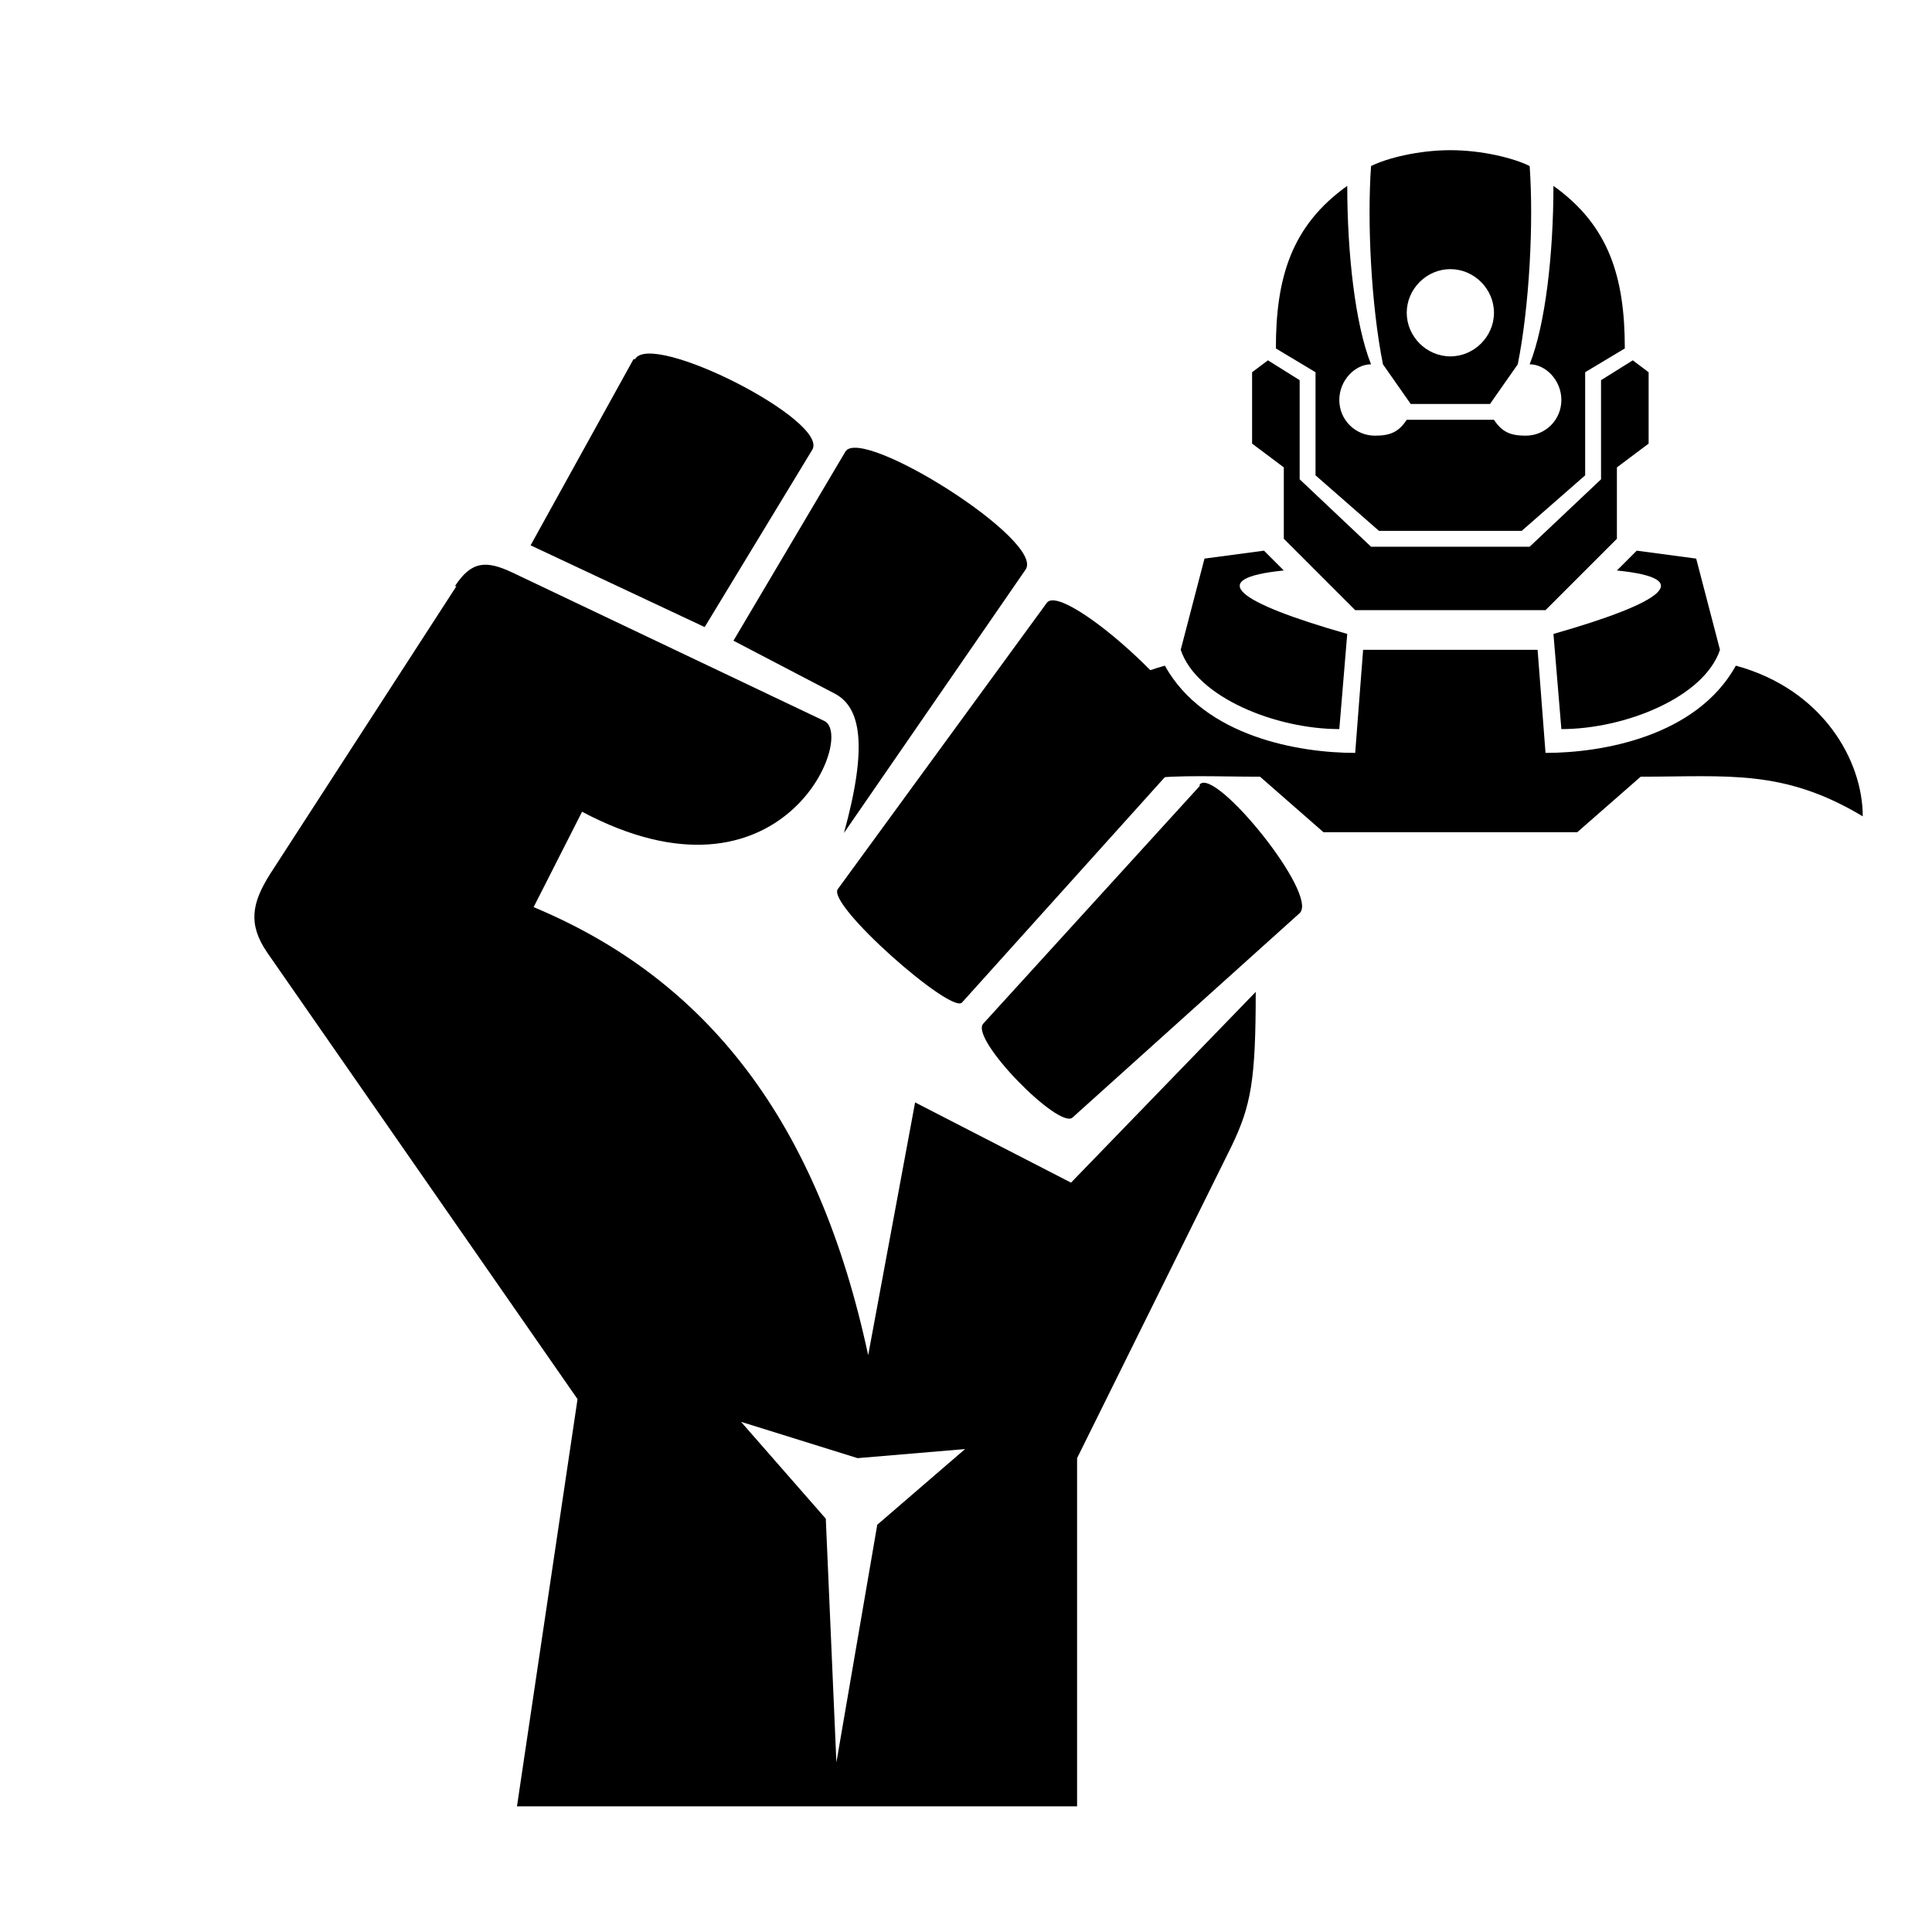 <?xml version="1.0" encoding="UTF-8" standalone="no"?>
<?xml-stylesheet href="common.css" type="text/css"?><svg
   xmlns:dc="http://purl.org/dc/elements/1.1/"
   xmlns:cc="http://creativecommons.org/ns#"
   xmlns:rdf="http://www.w3.org/1999/02/22-rdf-syntax-ns#"
   xmlns:svg="http://www.w3.org/2000/svg"
   xmlns="http://www.w3.org/2000/svg"
   xmlns:sodipodi="http://sodipodi.sourceforge.net/DTD/sodipodi-0.dtd"
   xmlns:inkscape="http://www.inkscape.org/namespaces/inkscape"
   width="128"
   height="128"
   version="1.1"
   id="svg4"
   sodipodi:docname="gametype_mayhem.svg"
   inkscape:version="0.92.5 (2060ec1f9f, 2020-04-08)">
  <defs
     id="defs8" />
  <sodipodi:namedview
     pagecolor="#ffffff"
     bordercolor="#666666"
     borderopacity="1"
     objecttolerance="10"
     gridtolerance="10"
     guidetolerance="10"
     inkscape:pageopacity="0"
     inkscape:pageshadow="2"
     inkscape:window-width="1360"
     inkscape:window-height="703"
     id="namedview6"
     showgrid="false"
     inkscape:zoom="1.84375"
     inkscape:cx="-22.779661"
     inkscape:cy="64"
     inkscape:window-x="0"
     inkscape:window-y="0"
     inkscape:window-maximized="1"
     inkscape:current-layer="svg4" />
  <g
     id="g1375">
    <path
       style="stroke-width:0.525"
       inkscape:connector-curvature="0"
       id="path2"
       d="m 96.09,9.95 c -2.102,0 -4.203,0.525 -5.254,1.051 -0.263,3.678 0,9.195 0.788,13.136 l 1.839,2.627 h 5.254 l 1.839,-2.627 c 0.788,-3.941 1.051,-9.458 0.788,-13.136 C 100.293,10.475 98.191,9.95 96.09,9.95 Z m -6.831,2.364 c -3.678,2.627 -4.729,6.042 -4.729,10.771 l 2.627,1.576 v 6.831 l 4.203,3.678 h 9.458 l 4.203,-3.678 v -6.831 l 2.627,-1.576 c 0,-4.729 -1.051,-8.144 -4.729,-10.771 0,4.466 -0.525,9.195 -1.576,11.822 1.051,0 2.102,1.051 2.102,2.364 0,1.314 -1.051,2.364 -2.364,2.364 -1.051,0 -1.576,-0.263 -2.102,-1.051 h -5.78 c -0.525,0.788 -1.051,1.051 -2.102,1.051 -1.314,0 -2.364,-1.051 -2.364,-2.364 0,-1.314 1.051,-2.364 2.102,-2.364 -1.051,-2.627 -1.576,-7.356 -1.576,-11.822 z m 6.831,5.517 c 1.576,0 2.89,1.314 2.89,2.89 0,1.576 -1.314,2.89 -2.89,2.89 -1.576,0 -2.89,-1.314 -2.89,-2.89 0,-1.576 1.314,-2.89 2.89,-2.89 z m -12.085,6.042 -1.051,0.788 v 4.729 l 2.102,1.576 v 4.729 l 4.729,4.729 h 12.61 l 4.729,-4.729 v -4.729 l 2.102,-1.576 v -4.729 l -1.051,-0.788 -2.102,1.314 v 6.568 l -4.729,4.466 H 90.835 l -4.729,-4.466 v -6.568 z m -0.263,12.61 -3.941,0.525 -1.576,6.042 c 1.051,3.153 6.305,5.254 10.508,5.254 l 0.525,-6.305 c -7.356,-2.102 -9.458,-3.678 -4.203,-4.203 z m 24.695,0 -1.314,1.314 c 5.254,0.525 3.153,2.102 -4.203,4.203 l 0.525,6.305 c 4.203,0 9.458,-2.102 10.508,-5.254 l -1.576,-6.042 z m -18.127,6.568 -0.525,6.831 c -3.678,0 -9.983,-1.051 -12.61,-5.78 -5.78,1.576 -8.407,6.305 -8.407,9.983 5.254,-3.153 8.932,-2.627 14.712,-2.627 l 4.203,3.678 h 16.814 l 4.203,-3.678 c 5.78,0 9.458,-0.525 14.712,2.627 0,-3.678 -2.627,-8.407 -8.407,-9.983 -2.627,4.729 -8.932,5.78 -12.61,5.78 l -0.525,-6.831 z"
       class="gametype shining" />
    <path
       style="stroke-width:1.003"
       inkscape:connector-curvature="0"
       class="gametype shining"
       d="m 49.094,94.199 7.723,2.407 7.121,-0.602 -5.817,5.015 -2.708,15.746 -0.702,-16.147 z M 30.239,38.837 17.903,57.893 c -1.204,1.906 -1.504,3.31 -0.201,5.215 L 38.263,92.695 34.251,119.674 H 71.36 V 96.606 l 10.23,-20.661 c 1.304,-2.708 1.605,-4.413 1.605,-10.23 L 70.958,78.353 60.628,73.037 57.519,89.786 C 54.209,74.341 46.888,64.913 35.354,60.099 l 3.209,-6.319 C 51.802,60.801 56.717,48.766 54.61,47.763 L 33.95,37.934 c -1.705,-0.802 -2.708,-0.802 -3.811,0.903 z M 79.483,52.076 65.141,67.822 c -0.903,1.003 5.015,7.021 5.917,6.218 L 86.103,60.5 c 1.304,-1.204 -5.616,-9.729 -6.619,-8.525 z M 69.354,39.94 55.513,58.896 c -0.802,1.003 7.522,8.324 8.224,7.522 L 79.082,49.368 c 1.605,-1.705 -8.625,-10.932 -9.729,-9.428 z m -13.339,-10.029 -7.422,12.537 6.72,3.51 c 1.705,0.903 2.206,3.41 0.602,9.227 L 67.95,37.733 C 69.253,35.828 57.118,28.206 56.015,29.911 Z M 41.973,23.793 35.153,36.129 46.687,41.545 53.808,29.81 C 55.012,27.905 43.177,21.887 42.074,23.793 Z"
       id="path4702" />
  </g>
</svg>
